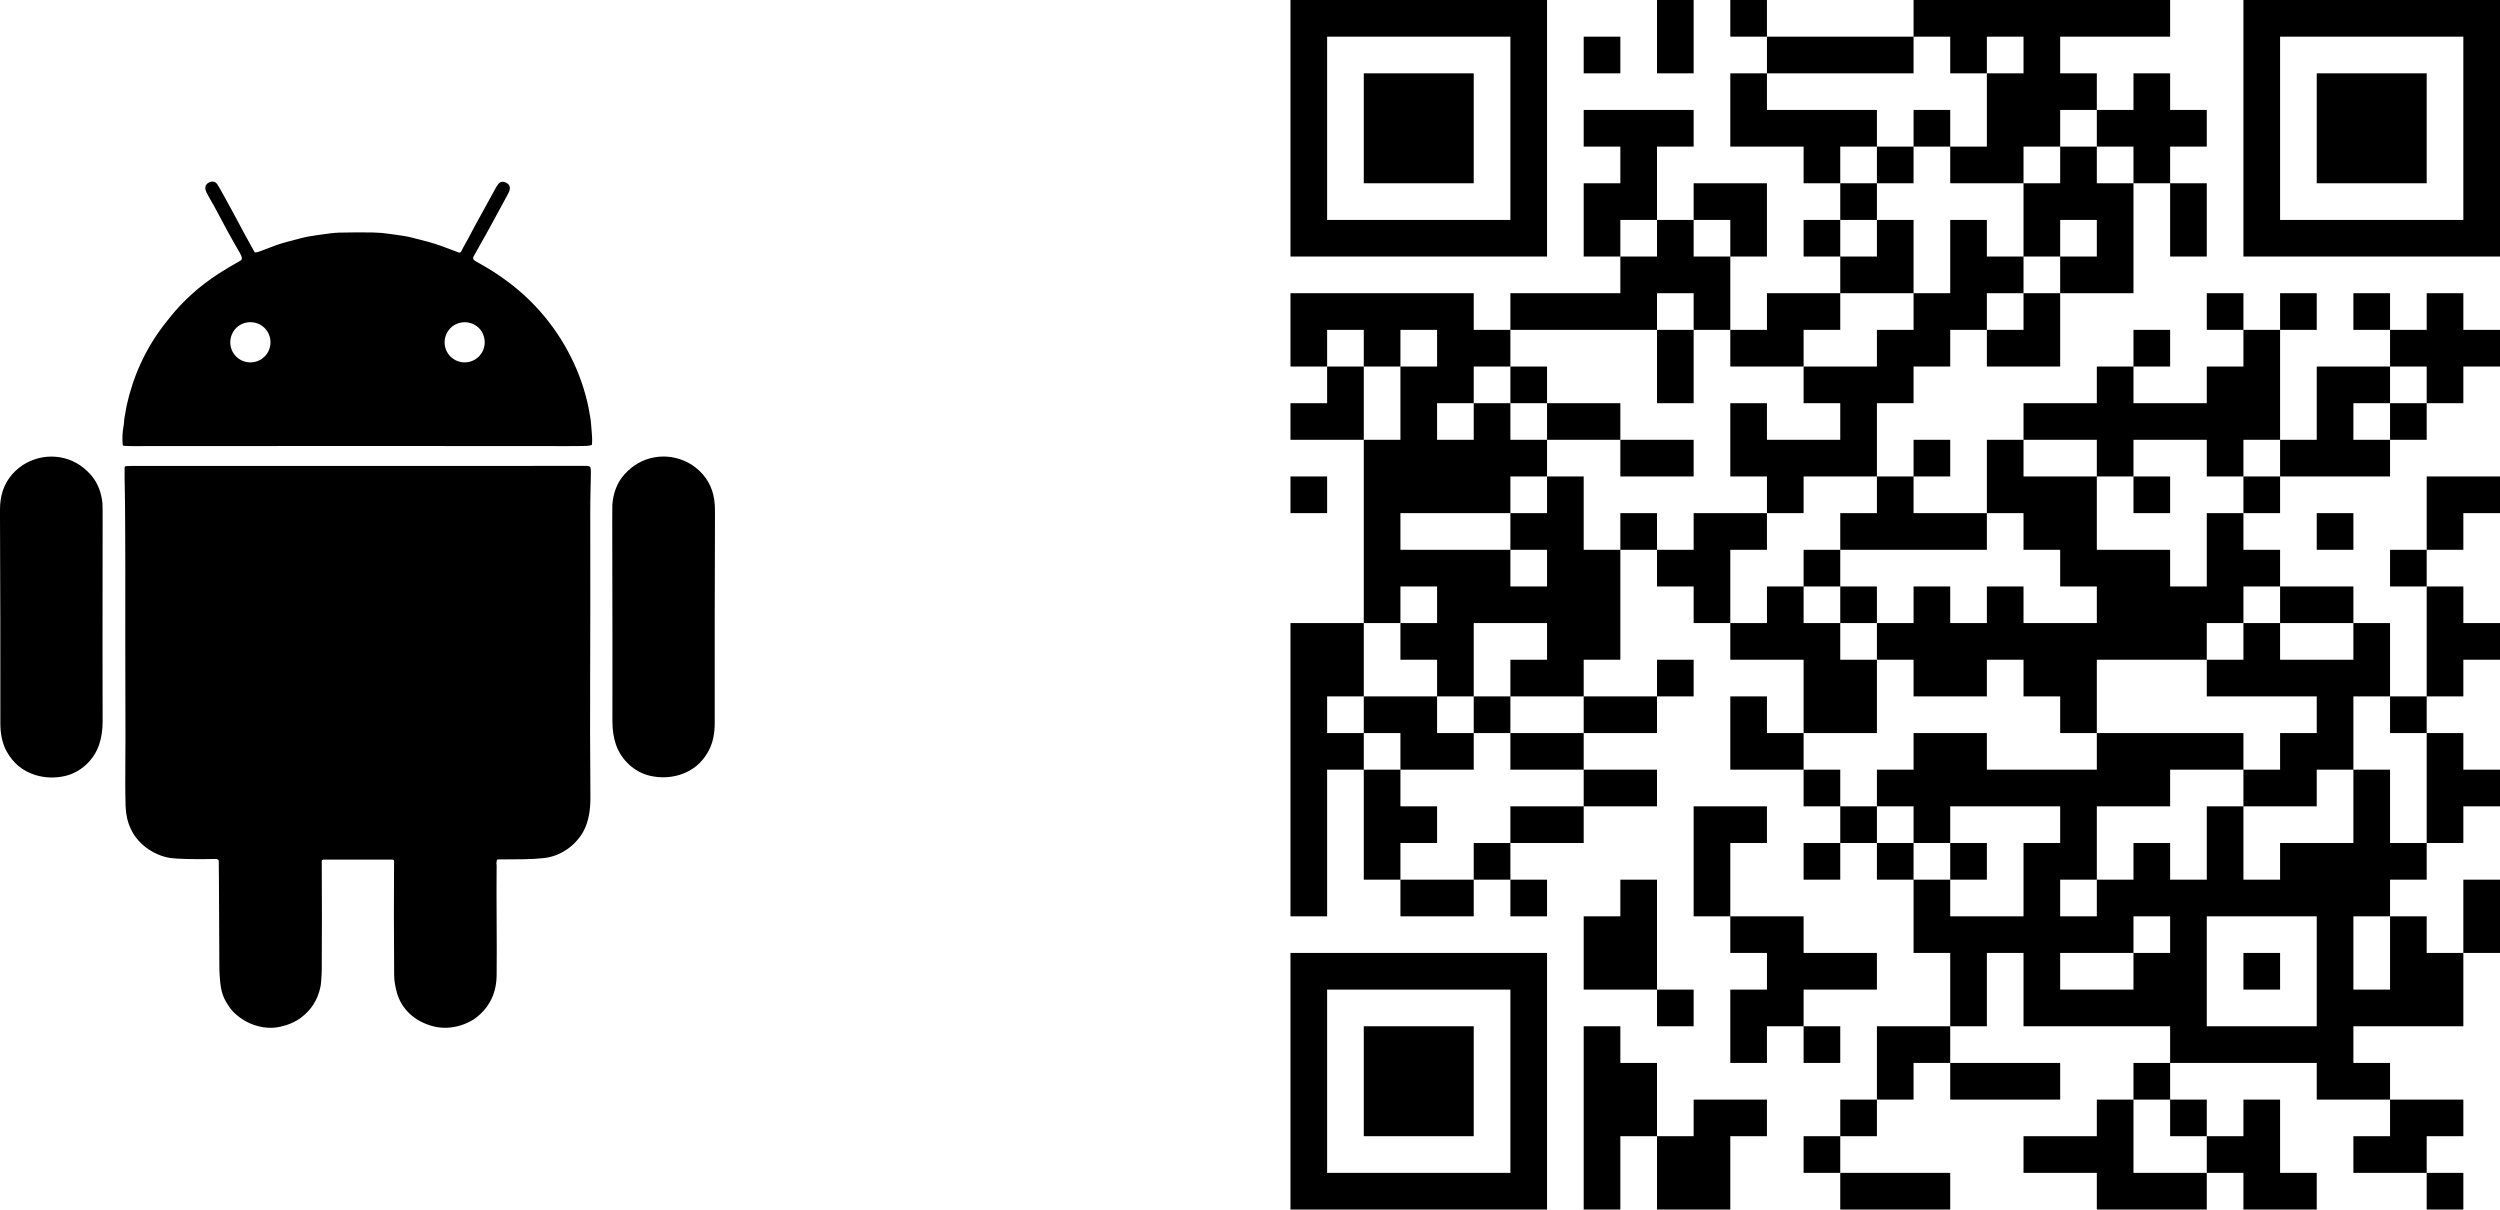 <?xml version="1.0" encoding="UTF-8"?>
<svg id="Layer_1" data-name="Layer 1" xmlns="http://www.w3.org/2000/svg" viewBox="0 0 477.46 231">
  <defs>
    <style>
      .cls-1, .cls-2 {
        fill: #000;
        stroke-width: 0px;
      }

      .cls-2 {
        fill-rule: evenodd;
      }
    </style>
  </defs>
  <path class="cls-2" d="M45.9,48.51c.19.33.54.97.03,1.26-1.51.84-2.89,1.67-4.15,2.48-3.67,2.37-6.8,5.18-9.39,8.44-.76.96-1.15,1.45-1.16,1.47-3.47,4.56-5.82,9.7-7.07,15.43-.06.29-.1.56-.14.83-.05.33-.1.65-.18,1-.08.33-.11.69-.14,1.06h0c-.02.31-.05.64-.11.95-.21,1.11-.26,2.27-.16,3.48,0,.06.03.12.07.16s.1.07.16.07c.5.04,1,.06,1.48.06,32.44-.03,60.14-.03,83.08,0,1.16,0,2.34,0,3.56-.03.4,0,.78-.05,1.12-.14.04-.01.08-.03.11-.07.03-.03.04-.08.05-.12.07-.92,0-1.89-.09-2.82h0c-.03-.3-.05-.6-.07-.88-.04-.55-.1-1.07-.19-1.56-.25-1.4-.41-2.29-.51-2.68-1.63-6.95-5.15-13.37-10.05-18.53-2.07-2.18-4.48-4.19-7.23-6.03-1.1-.74-2.45-1.54-4.04-2.43-.29-.16-.69-.44-.45-.89.52-.96,1.05-1.9,1.6-2.87h0s0,0,0,0c.53-.93,1.08-1.89,1.63-2.92,2.07-3.82,3.18-5.87,3.33-6.13.39-.69.68-1.59-.15-2.11-.53-.33-.99-.37-1.38-.12-.2.13-.45.45-.75.97-.45.78-.91,1.63-1.35,2.46h0s0,0,0,0c-.34.63-.67,1.24-.98,1.79-1.07,1.9-2.03,3.68-2.89,5.34-.16.3-.35.64-.54.98h0s0,0,0,0c-.3.52-.61,1.08-.86,1.61-.04.09-.12.16-.21.2-.09.04-.2.04-.29,0-1.47-.55-2.54-.95-3.22-1.21-1.51-.56-2.85-.9-4.44-1.31-.39-.1-.79-.2-1.22-.31-1-.26-2.11-.41-3.18-.56-.39-.05-.77-.1-1.14-.16-1.06-.16-2.13-.25-3.22-.27-2.16-.03-4.28-.02-6.37.03-1.03.03-2.05.17-3.15.33-.37.05-.74.1-1.13.16-1.17.15-2.23.35-3.18.61-.38.1-1.19.31-2.43.64-1.54.4-2.72.85-4.42,1.51h0s0,0,0,0c-.27.1-.56.21-.86.33-.26.1-.53.17-.8.21-.05,0-.09,0-.14-.02-.04-.02-.08-.05-.1-.1-.32-.6-.63-1.15-.95-1.72h0s0,0,0,0c-.33-.58-.66-1.17-1.01-1.83-1.35-2.57-2.74-5.13-4.15-7.67-.47-.85-.8-1.41-.98-1.68-.38-.57-1.05-.65-1.64-.32-.69.39-.83,1.02-.41,1.89.27.56.61,1.14.94,1.71.26.46.53.91.75,1.35,1.58,3.02,3.17,5.91,4.78,8.67ZM50.54,62.65c.72.72,1.12,1.7,1.12,2.72s-.4,2-1.12,2.72c-.72.72-1.7,1.12-2.72,1.12s-2-.4-2.72-1.12c-.72-.72-1.12-1.7-1.12-2.72s.4-2,1.12-2.72c.72-.72,1.7-1.12,2.72-1.12s2,.4,2.72,1.12ZM92.28,63.91c.19.47.29.96.29,1.47,0,1.02-.4,1.99-1.12,2.71-.72.72-1.7,1.12-2.71,1.12s-1.99-.4-2.71-1.12-1.12-1.7-1.12-2.71c0-.5.1-1,.29-1.47.19-.47.48-.89.83-1.25.36-.36.78-.64,1.25-.83.47-.19.96-.29,1.47-.29s1,.1,1.47.29c.47.19.89.48,1.25.83.36.36.64.78.83,1.25ZM19.59,96.34c-.18-2.15-.88-4.15-2.34-5.76-1.61-1.78-3.54-2.86-5.79-3.24-3.1-.52-6.28.47-8.53,2.62-1.76,1.68-2.73,3.83-2.9,6.44-.03.41-.04,1.16-.03,2.24.06,13.31.08,26.49.07,39.56,0,1.73.29,3.63,1.17,5.25,1.24,2.28,3.06,3.79,5.46,4.55,1.86.58,3.77.65,5.73.2,3.03-.7,5.51-3.08,6.49-5.95.46-1.34.68-2.83.68-4.49-.03-6.52-.02-19.26,0-38.24,0-1.89,0-2.95-.03-3.19ZM119.29,90.57c1.61-1.78,3.54-2.86,5.79-3.24,3.1-.52,6.28.47,8.53,2.62,1.76,1.68,2.73,3.82,2.9,6.44.03.41.04,1.16.04,2.23-.05,13.3-.07,26.48-.05,39.54,0,1.73-.29,3.63-1.17,5.25-1.24,2.28-3.06,3.8-5.46,4.55-1.86.58-3.76.65-5.73.2-3.03-.69-5.51-3.07-6.5-5.94-.46-1.34-.68-2.83-.68-4.48.02-6.52.01-19.26-.03-38.22,0-1.89,0-2.95.02-3.19.18-2.15.88-4.15,2.33-5.76ZM94.8,165.06c0-.31.04-.59.12-.83.02-.06.06-.09.13-.09,1.2,0,2.9-.02,5.12-.04,1.31-.02,2.57-.09,3.78-.23,3.07-.35,5.91-2.32,7.42-5,1.14-2.03,1.41-4.45,1.39-6.82-.07-8.13-.08-15.71-.05-22.74.03-7.21.04-17.82.02-31.83,0-1.5.04-3.45.08-5.04.02-.84.04-1.57.04-2.07,0-.31-.01-.62-.05-.93-.06-.48-.64-.48-1.12-.47-.03,0-.07,0-.1,0-6.12.02-12.24.02-18.36.02-7.07,0-29.77,0-68.07,0-.43,0-.79.01-1.06.03-.19.01-.29.12-.29.31-.02,1.3,0,2.83.04,4.36.02,1.06.04,2.12.04,3.1,0,1.71.02,3.34.03,4.93.01,2.18.03,4.28.02,6.43-.02,7.5,0,18.46.03,32.86,0,1.39,0,2.79-.02,4.2-.02,2.92-.04,5.87.05,8.78.1,3.13,1.31,5.85,3.75,7.75,1.46,1.14,3.07,1.85,4.82,2.13.53.08,1.61.15,3.23.19,1.45.04,3.26.04,5.42-.01.2,0,.37.06.51.21.04.04.05.08.06.14.01.45.02,1.56.03,3.34,0,.62.03,6.11.08,16.46,0,1.57.09,2.92.25,4.05.17,1.19.51,2.21,1.02,3.07.56.94,1.06,1.62,1.51,2.05,1.59,1.53,3.47,2.48,5.62,2.82,1.08.17,2.15.14,3.21-.09,1.58-.35,2.92-.94,4.01-1.76,1.92-1.45,3.13-3.35,3.65-5.69.08-.34.12-.66.15-.96,0-.12.02-.24.03-.36.05-.67.1-1.3.11-2.08.04-6.65.04-13.57,0-20.75,0-.04,0-.09.02-.13.02-.04.04-.08.07-.11.03-.03.07-.05.11-.07.04-.02.08-.02.13-.02h13.19s.08,0,.11.02c.04.02.07.04.1.06.03.03.05.06.06.1.01.04.02.07.02.11-.05,6.36-.04,13.62.02,21.81,0,.98.19,2.12.55,3.42.65,2.34,2.38,4.3,4.45,5.37,1.53.79,3.04,1.2,4.52,1.23,1.75.03,3.43-.38,5.05-1.24.9-.48,1.73-1.15,2.51-2.01,1.62-1.8,2.45-4.03,2.49-6.69.04-2.98.02-6.7,0-10.43-.02-3.84-.03-7.71,0-10.84Z"/>
  <g id="elements">
    <path class="cls-1" d="M246.46,0h7v7h-7V0ZM253.46,0h7v7h-7V0ZM260.46,0h7v7h-7V0ZM267.46,0h7v7h-7V0ZM274.46,0h7v7h-7V0ZM281.46,0h7v7h-7V0ZM288.46,0h7v7h-7V0ZM316.46,0h7v7h-7V0ZM330.46,0h7v7h-7V0ZM365.46,0h7v7h-7V0ZM372.46,0h7v7h-7V0ZM379.46,0h7v7h-7V0ZM386.46,0h7v7h-7V0ZM393.46,0h7v7h-7V0ZM400.46,0h7v7h-7V0ZM407.46,0h7v7h-7V0ZM428.46,0h7v7h-7V0ZM435.46,0h7v7h-7V0ZM442.46,0h7v7h-7V0ZM449.46,0h7v7h-7V0ZM456.46,0h7v7h-7V0ZM463.46,0h7v7h-7V0ZM470.46,0h7v7h-7V0ZM246.46,7h7v7h-7v-7ZM288.46,7h7v7h-7v-7ZM302.46,7h7v7h-7v-7ZM316.46,7h7v7h-7v-7ZM337.46,7h7v7h-7v-7ZM344.46,7h7v7h-7v-7ZM351.46,7h7v7h-7v-7ZM358.46,7h7v7h-7v-7ZM372.46,7h7v7h-7v-7ZM386.46,7h7v7h-7v-7ZM428.46,7h7v7h-7v-7ZM470.46,7h7v7h-7v-7ZM246.46,14h7v7h-7v-7ZM260.46,14h7v7h-7v-7ZM267.46,14h7v7h-7v-7ZM274.46,14h7v7h-7v-7ZM288.46,14h7v7h-7v-7ZM330.46,14h7v7h-7v-7ZM379.46,14h7v7h-7v-7ZM386.46,14h7v7h-7v-7ZM393.46,14h7v7h-7v-7ZM407.46,14h7v7h-7v-7ZM428.46,14h7v7h-7v-7ZM442.46,14h7v7h-7v-7ZM449.46,14h7v7h-7v-7ZM456.46,14h7v7h-7v-7ZM470.46,14h7v7h-7v-7ZM246.46,21h7v7h-7v-7ZM260.46,21h7v7h-7v-7ZM267.46,21h7v7h-7v-7ZM274.46,21h7v7h-7v-7ZM288.46,21h7v7h-7v-7ZM302.46,21h7v7h-7v-7ZM309.46,21h7v7h-7v-7ZM316.46,21h7v7h-7v-7ZM330.46,21h7v7h-7v-7ZM337.46,21h7v7h-7v-7ZM344.46,21h7v7h-7v-7ZM351.46,21h7v7h-7v-7ZM365.46,21h7v7h-7v-7ZM379.46,21h7v7h-7v-7ZM386.46,21h7v7h-7v-7ZM400.46,21h7v7h-7v-7ZM407.46,21h7v7h-7v-7ZM414.46,21h7v7h-7v-7ZM428.46,21h7v7h-7v-7ZM442.46,21h7v7h-7v-7ZM449.46,21h7v7h-7v-7ZM456.46,21h7v7h-7v-7ZM470.46,21h7v7h-7v-7ZM246.46,28h7v7h-7v-7ZM260.46,28h7v7h-7v-7ZM267.46,28h7v7h-7v-7ZM274.46,28h7v7h-7v-7ZM288.46,28h7v7h-7v-7ZM309.46,28h7v7h-7v-7ZM344.46,28h7v7h-7v-7ZM358.46,28h7v7h-7v-7ZM372.46,28h7v7h-7v-7ZM379.46,28h7v7h-7v-7ZM393.46,28h7v7h-7v-7ZM407.46,28h7v7h-7v-7ZM428.46,28h7v7h-7v-7ZM442.46,28h7v7h-7v-7ZM449.46,28h7v7h-7v-7ZM456.46,28h7v7h-7v-7ZM470.46,28h7v7h-7v-7ZM246.46,35h7v7h-7v-7ZM288.46,35h7v7h-7v-7ZM302.46,35h7v7h-7v-7ZM309.46,35h7v7h-7v-7ZM323.46,35h7v7h-7v-7ZM330.46,35h7v7h-7v-7ZM351.46,35h7v7h-7v-7ZM386.46,35h7v7h-7v-7ZM393.46,35h7v7h-7v-7ZM400.46,35h7v7h-7v-7ZM414.46,35h7v7h-7v-7ZM428.46,35h7v7h-7v-7ZM470.46,35h7v7h-7v-7ZM246.46,42h7v7h-7v-7ZM253.46,42h7v7h-7v-7ZM260.46,42h7v7h-7v-7ZM267.46,42h7v7h-7v-7ZM274.46,42h7v7h-7v-7ZM281.46,42h7v7h-7v-7ZM288.46,42h7v7h-7v-7ZM302.46,42h7v7h-7v-7ZM316.46,42h7v7h-7v-7ZM330.46,42h7v7h-7v-7ZM344.46,42h7v7h-7v-7ZM358.46,42h7v7h-7v-7ZM372.46,42h7v7h-7v-7ZM386.46,42h7v7h-7v-7ZM400.46,42h7v7h-7v-7ZM414.46,42h7v7h-7v-7ZM428.46,42h7v7h-7v-7ZM435.46,42h7v7h-7v-7ZM442.46,42h7v7h-7v-7ZM449.46,42h7v7h-7v-7ZM456.46,42h7v7h-7v-7ZM463.46,42h7v7h-7v-7ZM470.46,42h7v7h-7v-7ZM309.46,49h7v7h-7v-7ZM316.46,49h7v7h-7v-7ZM323.46,49h7v7h-7v-7ZM351.46,49h7v7h-7v-7ZM358.46,49h7v7h-7v-7ZM372.46,49h7v7h-7v-7ZM379.46,49h7v7h-7v-7ZM393.46,49h7v7h-7v-7ZM400.46,49h7v7h-7v-7ZM246.46,56h7v7h-7v-7ZM253.46,56h7v7h-7v-7ZM260.46,56h7v7h-7v-7ZM267.46,56h7v7h-7v-7ZM274.46,56h7v7h-7v-7ZM288.46,56h7v7h-7v-7ZM295.46,56h7v7h-7v-7ZM302.46,56h7v7h-7v-7ZM309.46,56h7v7h-7v-7ZM323.46,56h7v7h-7v-7ZM337.46,56h7v7h-7v-7ZM344.46,56h7v7h-7v-7ZM365.46,56h7v7h-7v-7ZM372.46,56h7v7h-7v-7ZM386.46,56h7v7h-7v-7ZM421.46,56h7v7h-7v-7ZM435.46,56h7v7h-7v-7ZM449.46,56h7v7h-7v-7ZM463.46,56h7v7h-7v-7ZM246.46,63h7v7h-7v-7ZM260.46,63h7v7h-7v-7ZM274.46,63h7v7h-7v-7ZM281.46,63h7v7h-7v-7ZM316.46,63h7v7h-7v-7ZM330.46,63h7v7h-7v-7ZM337.46,63h7v7h-7v-7ZM358.46,63h7v7h-7v-7ZM365.46,63h7v7h-7v-7ZM379.46,63h7v7h-7v-7ZM386.46,63h7v7h-7v-7ZM407.46,63h7v7h-7v-7ZM428.46,63h7v7h-7v-7ZM456.46,63h7v7h-7v-7ZM463.46,63h7v7h-7v-7ZM470.46,63h7v7h-7v-7ZM253.46,70h7v7h-7v-7ZM267.46,70h7v7h-7v-7ZM274.46,70h7v7h-7v-7ZM288.46,70h7v7h-7v-7ZM316.46,70h7v7h-7v-7ZM344.46,70h7v7h-7v-7ZM351.46,70h7v7h-7v-7ZM358.46,70h7v7h-7v-7ZM400.46,70h7v7h-7v-7ZM421.46,70h7v7h-7v-7ZM428.46,70h7v7h-7v-7ZM442.46,70h7v7h-7v-7ZM449.46,70h7v7h-7v-7ZM463.46,70h7v7h-7v-7ZM246.46,77h7v7h-7v-7ZM253.46,77h7v7h-7v-7ZM267.46,77h7v7h-7v-7ZM281.46,77h7v7h-7v-7ZM295.46,77h7v7h-7v-7ZM302.46,77h7v7h-7v-7ZM330.46,77h7v7h-7v-7ZM351.46,77h7v7h-7v-7ZM386.46,77h7v7h-7v-7ZM393.46,77h7v7h-7v-7ZM400.46,77h7v7h-7v-7ZM407.46,77h7v7h-7v-7ZM414.46,77h7v7h-7v-7ZM421.46,77h7v7h-7v-7ZM428.46,77h7v7h-7v-7ZM442.46,77h7v7h-7v-7ZM456.46,77h7v7h-7v-7ZM260.46,84h7v7h-7v-7ZM267.46,84h7v7h-7v-7ZM274.46,84h7v7h-7v-7ZM281.46,84h7v7h-7v-7ZM288.46,84h7v7h-7v-7ZM309.46,84h7v7h-7v-7ZM316.46,84h7v7h-7v-7ZM330.46,84h7v7h-7v-7ZM337.46,84h7v7h-7v-7ZM344.46,84h7v7h-7v-7ZM351.46,84h7v7h-7v-7ZM365.46,84h7v7h-7v-7ZM379.46,84h7v7h-7v-7ZM400.46,84h7v7h-7v-7ZM421.46,84h7v7h-7v-7ZM435.46,84h7v7h-7v-7ZM442.46,84h7v7h-7v-7ZM449.46,84h7v7h-7v-7ZM246.46,91h7v7h-7v-7ZM260.46,91h7v7h-7v-7ZM267.46,91h7v7h-7v-7ZM274.46,91h7v7h-7v-7ZM281.46,91h7v7h-7v-7ZM295.46,91h7v7h-7v-7ZM337.46,91h7v7h-7v-7ZM358.46,91h7v7h-7v-7ZM379.46,91h7v7h-7v-7ZM386.46,91h7v7h-7v-7ZM393.46,91h7v7h-7v-7ZM407.46,91h7v7h-7v-7ZM428.46,91h7v7h-7v-7ZM463.46,91h7v7h-7v-7ZM470.46,91h7v7h-7v-7ZM260.46,98h7v7h-7v-7ZM288.46,98h7v7h-7v-7ZM295.46,98h7v7h-7v-7ZM309.46,98h7v7h-7v-7ZM323.46,98h7v7h-7v-7ZM330.46,98h7v7h-7v-7ZM351.46,98h7v7h-7v-7ZM358.46,98h7v7h-7v-7ZM365.46,98h7v7h-7v-7ZM372.46,98h7v7h-7v-7ZM386.46,98h7v7h-7v-7ZM393.46,98h7v7h-7v-7ZM421.46,98h7v7h-7v-7ZM442.46,98h7v7h-7v-7ZM463.46,98h7v7h-7v-7ZM260.46,105h7v7h-7v-7ZM267.46,105h7v7h-7v-7ZM274.46,105h7v7h-7v-7ZM281.46,105h7v7h-7v-7ZM295.46,105h7v7h-7v-7ZM302.46,105h7v7h-7v-7ZM316.46,105h7v7h-7v-7ZM323.46,105h7v7h-7v-7ZM344.46,105h7v7h-7v-7ZM393.46,105h7v7h-7v-7ZM400.46,105h7v7h-7v-7ZM407.46,105h7v7h-7v-7ZM421.46,105h7v7h-7v-7ZM428.46,105h7v7h-7v-7ZM456.46,105h7v7h-7v-7ZM260.46,112h7v7h-7v-7ZM274.46,112h7v7h-7v-7ZM281.46,112h7v7h-7v-7ZM288.46,112h7v7h-7v-7ZM295.46,112h7v7h-7v-7ZM302.46,112h7v7h-7v-7ZM323.46,112h7v7h-7v-7ZM337.46,112h7v7h-7v-7ZM351.46,112h7v7h-7v-7ZM365.46,112h7v7h-7v-7ZM379.46,112h7v7h-7v-7ZM400.46,112h7v7h-7v-7ZM407.46,112h7v7h-7v-7ZM414.46,112h7v7h-7v-7ZM421.46,112h7v7h-7v-7ZM435.46,112h7v7h-7v-7ZM442.46,112h7v7h-7v-7ZM463.46,112h7v7h-7v-7ZM246.46,119h7v7h-7v-7ZM253.46,119h7v7h-7v-7ZM267.46,119h7v7h-7v-7ZM274.46,119h7v7h-7v-7ZM295.46,119h7v7h-7v-7ZM302.46,119h7v7h-7v-7ZM330.46,119h7v7h-7v-7ZM337.46,119h7v7h-7v-7ZM344.46,119h7v7h-7v-7ZM358.46,119h7v7h-7v-7ZM365.46,119h7v7h-7v-7ZM372.46,119h7v7h-7v-7ZM379.46,119h7v7h-7v-7ZM386.46,119h7v7h-7v-7ZM393.46,119h7v7h-7v-7ZM400.46,119h7v7h-7v-7ZM407.46,119h7v7h-7v-7ZM414.46,119h7v7h-7v-7ZM428.46,119h7v7h-7v-7ZM449.46,119h7v7h-7v-7ZM463.46,119h7v7h-7v-7ZM470.46,119h7v7h-7v-7ZM246.46,126h7v7h-7v-7ZM253.46,126h7v7h-7v-7ZM274.46,126h7v7h-7v-7ZM288.46,126h7v7h-7v-7ZM295.46,126h7v7h-7v-7ZM316.46,126h7v7h-7v-7ZM344.46,126h7v7h-7v-7ZM351.46,126h7v7h-7v-7ZM365.46,126h7v7h-7v-7ZM372.46,126h7v7h-7v-7ZM386.46,126h7v7h-7v-7ZM393.46,126h7v7h-7v-7ZM421.46,126h7v7h-7v-7ZM428.46,126h7v7h-7v-7ZM435.46,126h7v7h-7v-7ZM442.46,126h7v7h-7v-7ZM449.46,126h7v7h-7v-7ZM463.46,126h7v7h-7v-7ZM246.46,133h7v7h-7v-7ZM260.46,133h7v7h-7v-7ZM267.46,133h7v7h-7v-7ZM281.46,133h7v7h-7v-7ZM302.46,133h7v7h-7v-7ZM309.46,133h7v7h-7v-7ZM330.46,133h7v7h-7v-7ZM344.46,133h7v7h-7v-7ZM351.46,133h7v7h-7v-7ZM393.46,133h7v7h-7v-7ZM442.46,133h7v7h-7v-7ZM456.46,133h7v7h-7v-7ZM246.46,140h7v7h-7v-7ZM253.46,140h7v7h-7v-7ZM267.46,140h7v7h-7v-7ZM274.46,140h7v7h-7v-7ZM288.46,140h7v7h-7v-7ZM295.46,140h7v7h-7v-7ZM330.46,140h7v7h-7v-7ZM337.46,140h7v7h-7v-7ZM365.46,140h7v7h-7v-7ZM372.46,140h7v7h-7v-7ZM400.46,140h7v7h-7v-7ZM407.46,140h7v7h-7v-7ZM414.46,140h7v7h-7v-7ZM421.46,140h7v7h-7v-7ZM435.46,140h7v7h-7v-7ZM442.46,140h7v7h-7v-7ZM463.46,140h7v7h-7v-7ZM246.46,147h7v7h-7v-7ZM260.46,147h7v7h-7v-7ZM302.46,147h7v7h-7v-7ZM309.46,147h7v7h-7v-7ZM344.46,147h7v7h-7v-7ZM358.46,147h7v7h-7v-7ZM365.46,147h7v7h-7v-7ZM372.46,147h7v7h-7v-7ZM379.46,147h7v7h-7v-7ZM386.46,147h7v7h-7v-7ZM393.46,147h7v7h-7v-7ZM400.46,147h7v7h-7v-7ZM407.46,147h7v7h-7v-7ZM428.46,147h7v7h-7v-7ZM435.46,147h7v7h-7v-7ZM449.46,147h7v7h-7v-7ZM463.46,147h7v7h-7v-7ZM470.46,147h7v7h-7v-7ZM246.46,154h7v7h-7v-7ZM260.46,154h7v7h-7v-7ZM267.46,154h7v7h-7v-7ZM288.46,154h7v7h-7v-7ZM295.46,154h7v7h-7v-7ZM323.46,154h7v7h-7v-7ZM330.46,154h7v7h-7v-7ZM351.46,154h7v7h-7v-7ZM365.46,154h7v7h-7v-7ZM393.46,154h7v7h-7v-7ZM421.46,154h7v7h-7v-7ZM449.46,154h7v7h-7v-7ZM463.46,154h7v7h-7v-7ZM246.46,161h7v7h-7v-7ZM260.46,161h7v7h-7v-7ZM281.46,161h7v7h-7v-7ZM323.46,161h7v7h-7v-7ZM344.46,161h7v7h-7v-7ZM358.46,161h7v7h-7v-7ZM372.46,161h7v7h-7v-7ZM386.46,161h7v7h-7v-7ZM393.46,161h7v7h-7v-7ZM407.46,161h7v7h-7v-7ZM421.46,161h7v7h-7v-7ZM435.46,161h7v7h-7v-7ZM442.46,161h7v7h-7v-7ZM449.46,161h7v7h-7v-7ZM456.46,161h7v7h-7v-7ZM246.46,168h7v7h-7v-7ZM267.46,168h7v7h-7v-7ZM274.46,168h7v7h-7v-7ZM288.46,168h7v7h-7v-7ZM309.46,168h7v7h-7v-7ZM323.46,168h7v7h-7v-7ZM365.46,168h7v7h-7v-7ZM386.46,168h7v7h-7v-7ZM400.46,168h7v7h-7v-7ZM407.46,168h7v7h-7v-7ZM414.46,168h7v7h-7v-7ZM421.46,168h7v7h-7v-7ZM428.46,168h7v7h-7v-7ZM435.46,168h7v7h-7v-7ZM442.46,168h7v7h-7v-7ZM449.46,168h7v7h-7v-7ZM470.46,168h7v7h-7v-7ZM302.46,175h7v7h-7v-7ZM309.46,175h7v7h-7v-7ZM330.46,175h7v7h-7v-7ZM337.46,175h7v7h-7v-7ZM365.46,175h7v7h-7v-7ZM372.46,175h7v7h-7v-7ZM379.46,175h7v7h-7v-7ZM386.46,175h7v7h-7v-7ZM393.46,175h7v7h-7v-7ZM400.46,175h7v7h-7v-7ZM414.46,175h7v7h-7v-7ZM442.46,175h7v7h-7v-7ZM456.46,175h7v7h-7v-7ZM470.46,175h7v7h-7v-7ZM246.46,182h7v7h-7v-7ZM253.46,182h7v7h-7v-7ZM260.46,182h7v7h-7v-7ZM267.46,182h7v7h-7v-7ZM274.46,182h7v7h-7v-7ZM281.46,182h7v7h-7v-7ZM288.46,182h7v7h-7v-7ZM302.46,182h7v7h-7v-7ZM309.46,182h7v7h-7v-7ZM337.46,182h7v7h-7v-7ZM344.46,182h7v7h-7v-7ZM351.46,182h7v7h-7v-7ZM372.46,182h7v7h-7v-7ZM386.46,182h7v7h-7v-7ZM407.46,182h7v7h-7v-7ZM414.46,182h7v7h-7v-7ZM428.46,182h7v7h-7v-7ZM442.46,182h7v7h-7v-7ZM456.46,182h7v7h-7v-7ZM463.46,182h7v7h-7v-7ZM246.46,189h7v7h-7v-7ZM288.46,189h7v7h-7v-7ZM316.46,189h7v7h-7v-7ZM330.46,189h7v7h-7v-7ZM337.46,189h7v7h-7v-7ZM372.46,189h7v7h-7v-7ZM386.46,189h7v7h-7v-7ZM393.46,189h7v7h-7v-7ZM400.46,189h7v7h-7v-7ZM407.46,189h7v7h-7v-7ZM414.46,189h7v7h-7v-7ZM442.46,189h7v7h-7v-7ZM449.46,189h7v7h-7v-7ZM456.46,189h7v7h-7v-7ZM463.46,189h7v7h-7v-7ZM246.46,196h7v7h-7v-7ZM260.46,196h7v7h-7v-7ZM267.46,196h7v7h-7v-7ZM274.46,196h7v7h-7v-7ZM288.46,196h7v7h-7v-7ZM302.46,196h7v7h-7v-7ZM330.46,196h7v7h-7v-7ZM344.46,196h7v7h-7v-7ZM358.46,196h7v7h-7v-7ZM365.46,196h7v7h-7v-7ZM414.46,196h7v7h-7v-7ZM421.46,196h7v7h-7v-7ZM428.46,196h7v7h-7v-7ZM435.46,196h7v7h-7v-7ZM442.46,196h7v7h-7v-7ZM246.46,203h7v7h-7v-7ZM260.46,203h7v7h-7v-7ZM267.46,203h7v7h-7v-7ZM274.46,203h7v7h-7v-7ZM288.46,203h7v7h-7v-7ZM302.46,203h7v7h-7v-7ZM309.46,203h7v7h-7v-7ZM358.46,203h7v7h-7v-7ZM372.46,203h7v7h-7v-7ZM379.46,203h7v7h-7v-7ZM386.46,203h7v7h-7v-7ZM407.46,203h7v7h-7v-7ZM442.46,203h7v7h-7v-7ZM449.46,203h7v7h-7v-7ZM246.46,210h7v7h-7v-7ZM260.46,210h7v7h-7v-7ZM267.46,210h7v7h-7v-7ZM274.46,210h7v7h-7v-7ZM288.46,210h7v7h-7v-7ZM302.46,210h7v7h-7v-7ZM309.46,210h7v7h-7v-7ZM323.46,210h7v7h-7v-7ZM330.46,210h7v7h-7v-7ZM351.46,210h7v7h-7v-7ZM400.46,210h7v7h-7v-7ZM414.46,210h7v7h-7v-7ZM428.46,210h7v7h-7v-7ZM456.46,210h7v7h-7v-7ZM463.46,210h7v7h-7v-7ZM246.46,217h7v7h-7v-7ZM288.46,217h7v7h-7v-7ZM302.46,217h7v7h-7v-7ZM316.46,217h7v7h-7v-7ZM323.46,217h7v7h-7v-7ZM344.46,217h7v7h-7v-7ZM386.46,217h7v7h-7v-7ZM393.46,217h7v7h-7v-7ZM400.46,217h7v7h-7v-7ZM421.46,217h7v7h-7v-7ZM428.46,217h7v7h-7v-7ZM449.46,217h7v7h-7v-7ZM456.46,217h7v7h-7v-7ZM246.46,224h7v7h-7v-7ZM253.46,224h7v7h-7v-7ZM260.46,224h7v7h-7v-7ZM267.46,224h7v7h-7v-7ZM274.46,224h7v7h-7v-7ZM281.46,224h7v7h-7v-7ZM288.46,224h7v7h-7v-7ZM302.46,224h7v7h-7v-7ZM316.46,224h7v7h-7v-7ZM323.46,224h7v7h-7v-7ZM351.46,224h7v7h-7v-7ZM358.46,224h7v7h-7v-7ZM365.46,224h7v7h-7v-7ZM400.46,224h7v7h-7v-7ZM407.46,224h7v7h-7v-7ZM414.46,224h7v7h-7v-7ZM428.46,224h7v7h-7v-7ZM435.46,224h7v7h-7v-7ZM463.46,224h7v7h-7v-7Z"/>
  </g>
</svg>
